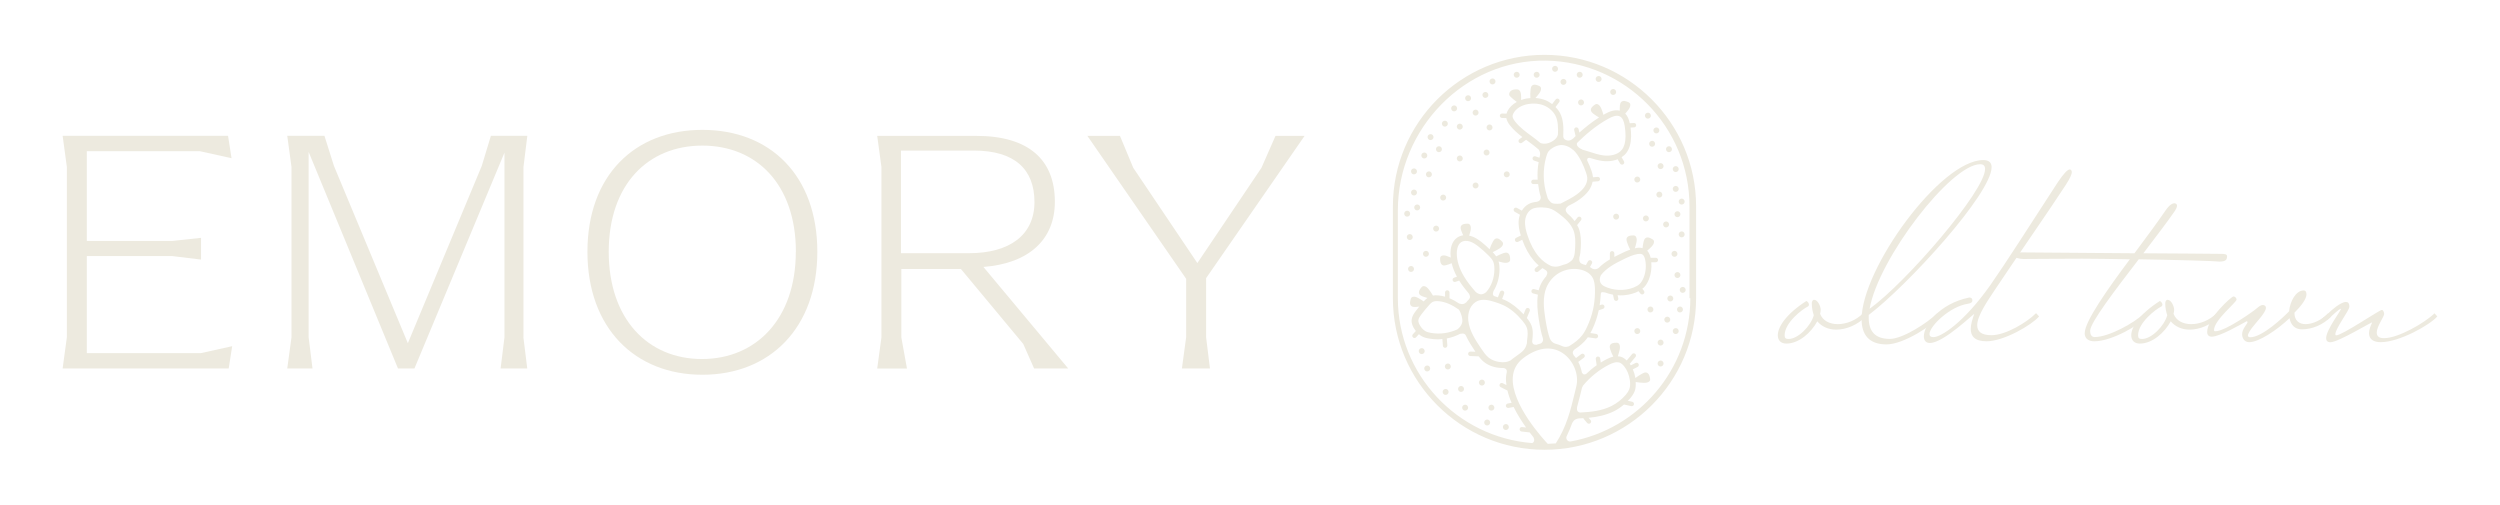 <svg viewBox="0 0 336.89 68" xmlns="http://www.w3.org/2000/svg"><g fill="#edeadf"><path d="m31.29 46.63-.47 3.02h-22.38l.57-4.2v-22.95l-.57-4.2h22.29l.47 3.02-4.25-.94h-15.25v12.09h11.52l3.87-.42v2.93l-3.87-.47h-11.52v13.08h15.35l4.25-.94z"/><path d="m70.53 45.45.52 4.2h-3.59l.52-4.2v-24.88l-12.13 29.08h-2.22l-12.04-29.18v24.98l.52 4.2h-3.4l.57-4.2v-22.95l-.57-4.2h5.01l1.28 4.06 9.96 23.89 9.96-23.89 1.23-4.06h4.91l-.52 4.2v22.95z"/><path d="m79.16 33.93c0-10.29 6.37-16.43 15.49-16.43s15.49 6.14 15.49 16.43-6.42 16.57-15.49 16.57-15.49-6.28-15.49-16.57zm28.09 0c0-9.07-5.29-14.31-12.61-14.31s-12.61 5.24-12.61 14.31 5.29 14.45 12.56 14.45 12.65-5.38 12.65-14.45z"/><path d="m143.93 49.65h-4.58l-1.46-3.3-8.4-10.1h-8.03v9.21l.76 4.2h-4.01l.57-4.2v-22.95l-.57-4.2h13.36c7.03 0 10.58 3.21 10.58 8.88 0 5.05-3.45 8.31-9.63 8.78l11.43 13.69zm-13.36-15.53c5.48 0 8.83-2.45 8.83-6.89s-2.69-6.94-8.17-6.94h-9.82v13.83z"/><path d="m162.53 45.45.52 4.2h-3.78l.57-4.2v-7.88l-13.31-19.26h4.39l1.79 4.3 8.64 12.84 8.64-12.84 1.89-4.3h3.92l-13.27 19.17v7.98z"/><path d="m208.13 7.39c-11.26 0-20.43 9.16-20.43 20.43v12.36c0 11.26 9.17 20.43 20.43 20.43s20.43-9.16 20.43-20.43v-12.36c0-11.26-9.17-20.43-20.43-20.43zm.43 52.41c-.43-.46-4.97-5.31-4.7-8.98.08-1.05.54-1.89 1.4-2.55 1.9-1.45 3.79-1.7 5.3-.7 1.46.96 2.26 2.91 1.85 4.53-.08.32-.16.65-.24.99-.5 2.09-1.08 4.45-2.52 6.66-.36.03-.72.05-1.09.06zm-6.04-10.98c-.75-.02-1.44-.25-1.94-.65-.39-.32-.7-.78-.99-1.21-.74-1.11-1.58-2.36-1.73-3.75-.06-.58.02-1.13.22-1.59.22-.49.6-.88 1.04-1.07.72-.3 1.59-.09 2.36.16.31.1.72.24 1.11.42.9.42 1.76 1.13 2.56 2.09.23.28.46.58.59.92.19.53.12 1.12.04 1.75-.02.16-.02.32-.03.48l-.02-.04s-.06.7-.89 1.28-1.3.97-1.3.97c-.35.15-.56.24-1.02.23zm-2.23-9.47c-.14.12-.39.3-.68.31-.34.01-.65-.23-.77-.34-.57-.66-1.13-1.34-1.57-2.09-.64-1.07-.96-2.11-.96-3.1 0-.33.06-1.13.58-1.49.29-.2.71-.24 1.14-.11.44.13.83.4 1.19.68.51.4.99.83 1.44 1.29.19.2.41.43.53.69.13.27.19.61.19 1.09-.01 1.21-.41 2.29-1.09 3.06zm12.88-19.22h.04s-.24-.08-.44-.24c-.03-.03-.06-.06-.09-.09-.04-.04-.08-.08-.11-.12-.11-.18-.09-.33-.05-.42.98-.97 2.5-2.33 4.23-3.27.47-.26 1.07-.53 1.52-.31.34.16.56.59.67 1.3.08.49.11.96.11 1.41-.01.78-.17 1.36-.48 1.77-.58.75-1.68.89-2.52.78-.61-.08-1.3-.3-1.97-.52-.31-.1-.6-.19-.89-.27zm-1.2.04c.42.37.78.89 1.15 1.62.24.49.45.99.61 1.49.07.2.14.42.16.64.04.41-.1.86-.38 1.27-.23.34-.57.67-1.06 1.03-.54.4-1.54.91-2.14 1.21 0 0-.67.09-1.07-.03s-.68-.7-.68-.7c-.03-.09-.05-.18-.07-.25l-.05-.15c-.52-1.65-.55-3.47-.09-5.13.08-.28.17-.56.33-.78.13-.17.32-.33.59-.49.36-.21.7-.32 1.02-.35.55-.04 1.17.19 1.67.64zm-2.04-1.97v-.09s0 .57-.92 1.03c-.83.41-1.39.14-1.39.14v.02c-.37-.31-.75-.61-1.13-.89-.88-.64-1.71-1.25-2.34-2.06-.23-.3-.33-.53-.32-.72 0-.09.04-.2.1-.33.32-.64 1.06-1.12 1.99-1.28.75-.13 1.49-.07 2.13.19.67.27 1.24.77 1.55 1.37.36.7.39 1.64.34 2.61zm-2.02 9.76c.3.01.55.03.79.09.54.13 1.02.48 1.43.79.76.58 1.58 1.31 1.93 2.27.24.69.24 1.45.2 2.24-.02.51-.05.96-.21 1.36-.04.1-.1.19-.16.29-.08.09-.46.47-.95.61-.19.04-.37.1-.55.17-.71.28-1.25.1-1.37.06-.61-.28-1.19-.7-1.67-1.27-.62-.73-1.12-1.66-1.51-2.85-.19-.56-.39-1.3-.32-2.01.07-.68.41-1.26.9-1.53.42-.23.97-.24 1.49-.23zm2.24 8.79c.8-.44 1.73-.61 2.63-.46.83.14 1.5.54 1.82 1.11.26.45.31 1.02.33 1.51.04 1.55-.21 3.1-.8 4.53-.32.79-.59 1.31-.9 1.71-.46.61-1.1 1.08-1.77 1.49-.05.02-.49.22-.94 0-.29-.13-.59-.25-.89-.32-.38-.09-.67-.39-.8-.76-.19-.54-.4-1.38-.6-2.69s-.37-2.82.16-4.13c.35-.84.98-1.55 1.77-2zm6.02 1.81s-.02 0-.02-.01c-.02 0-.04-.02-.06-.03-.14-.08-.42-.29-.49-.63-.07-.32.05-.65.14-.82.7-.91 1.79-1.53 3.06-2.14.61-.29 1.24-.6 1.89-.7.27-.04.47-.03.6.04.19.1.33.35.41.75.16.79.09 1.64-.21 2.39-.15.37-.32.64-.53.85-.2.19-.46.34-.83.49-1.26.49-2.74.41-3.96-.18zm-3 13.73c.03-.13.12-.19.14-.31.95-1.16 2.16-2.14 3.5-2.83.41-.21.94-.43 1.39-.3.23.07.45.24.67.52.39.48.65 1.12.76 1.85.07.5.05.91-.08 1.24-.09.23-.23.46-.47.74-.53.62-1.19 1.14-1.92 1.51-1.29.65-2.78.81-4.21.88-.59-.04-.43-.68-.43-.68l-.02.02c.15-.56.3-1.12.43-1.65.08-.34.16-.66.24-.98zm14.61-12.11c0 9.63-6.97 17.64-16.12 19.31-.4.07-.72-.36-.54-.72.31-.62.55-1.23.77-1.84v.06s.16-.53.87-.61c.21-.01.41-.02.62-.03.01.03 0 .07.03.1l.47.55c.06.07.14.1.23.1.07 0 .14-.02.2-.07.13-.11.14-.3.03-.42l-.27-.31c1.17-.11 2.35-.35 3.44-.89.48-.24.92-.55 1.33-.9h.01l.97.22s.04 0 .07 0c.14 0 .26-.09.29-.23.04-.16-.06-.32-.23-.36l-.6-.14c.1-.11.23-.2.32-.31.19-.22.45-.56.61-.97.14-.36.16-.78.14-1.24.36.06.72.1 1.09.11.26 0 .53-.02.73-.18.05-.05.1-.11.12-.18.02-.09 0-.18-.01-.27-.03-.16-.07-.32-.14-.46-.08-.14-.2-.26-.36-.3-.17-.04-.34.04-.5.12-.34.18-.67.39-.97.62-.07-.42-.19-.81-.35-1.17l.64-.32c.15-.07.21-.25.14-.4s-.25-.21-.4-.14l-.65.32c-.05-.08-.1-.15-.15-.22.01-.01.03 0 .04-.02l.74-.89c.11-.13.09-.32-.04-.42s-.32-.09-.42.04l-.72.86c-.24-.23-.49-.41-.76-.5-.15-.04-.29-.06-.44-.06.09-.3.19-.59.25-.9.05-.25.07-.53-.06-.75-.04-.06-.09-.12-.16-.15-.08-.04-.18-.04-.27-.03-.16 0-.32.01-.47.06s-.29.15-.35.3c-.06.16-.02.35.03.51.11.35.25.68.42 1-.34.08-.66.22-.93.36-.26.13-.51.29-.76.44l-.08-.56c-.02-.16-.17-.28-.34-.25-.16.02-.28.18-.25.34l.12.83c-.51.35-.98.76-1.43 1.18-.42.2-.52-.17-.52-.17l-.02.06c-.1-.52-.26-1.04-.51-1.52l.76-.57c.13-.1.16-.29.06-.42s-.29-.16-.42-.06l-.71.53c-.1-.15-.23-.28-.35-.42h.03c-.32-.44.16-.76.16-.76.62-.41 1.21-.88 1.66-1.48.03-.04.06-.1.09-.14l1.05.15s.03 0 .04 0c.15 0 .28-.11.3-.26.02-.16-.09-.32-.25-.34l-.79-.12c.09-.15.17-.31.26-.49.39-.82.68-1.69.87-2.58l.57-.19c.16-.05.24-.22.19-.38s-.22-.24-.38-.19l-.26.09c.07-.43.11-.87.14-1.3s0-.54.58-.43c.35.12.71.24 1.08.3l.13.6c.03.14.15.24.29.24h.06c.16-.03.27-.19.23-.36l-.09-.41c.13 0 .25.03.38.03.7 0 1.4-.13 2.05-.38.15-.06.27-.12.39-.19l.26.33c.06.07.15.11.23.11.07 0 .13-.02.19-.07.13-.1.15-.29.05-.42l-.22-.28c.06-.05.13-.09.18-.14.29-.28.52-.65.71-1.12.29-.72.39-1.53.32-2.31h.61c.17 0 .3-.13.3-.3s-.13-.3-.3-.3h-.7c-.09-.41-.25-.73-.46-.96.19-.17.4-.33.57-.52s.34-.41.35-.66c0-.07-.01-.15-.05-.21-.05-.08-.13-.13-.21-.17-.14-.08-.28-.16-.43-.2-.16-.04-.33-.03-.46.07-.14.1-.2.28-.25.45-.08.29-.11.6-.15.9-.23-.06-.48-.08-.79-.03-.09.01-.17.04-.25.06.08-.27.17-.53.22-.81.05-.25.07-.53-.06-.75-.04-.06-.09-.12-.16-.15-.08-.04-.18-.04-.27-.03-.16 0-.32.01-.47.06s-.29.15-.35.3c-.06.16-.02.35.03.51.11.36.26.7.44 1.04-.43.15-.85.34-1.25.54-.28.13-.58.28-.89.44v-.48c0-.17-.13-.3-.3-.3s-.3.13-.3.3v.82c-.53.31-1.06.69-1.5 1.14-.47.36-.9.08-.9.08-.09-.06-.18-.14-.29-.2 0 0 .02-.01.02-.02l.25-.45c.08-.14.03-.33-.12-.41s-.33-.03-.41.12l-.25.45s0 .04 0 .07c-.14-.06-.31-.09-.46-.13l.02-.02c-.66-.13-.45-.89-.45-.89l-.04.07c.14-.45.19-.92.21-1.4.04-.87.04-1.72-.25-2.54-.06-.18-.16-.34-.25-.5 0 0 .02 0 .02-.01l.51-.64c.1-.13.08-.32-.05-.42s-.32-.08-.42.05l-.39.49c-.31-.43-.68-.79-1.05-1.11h.02c-.47-.54.16-.9.16-.9h-.06c.57-.27 1.13-.57 1.64-.95.35-.26.86-.67 1.24-1.22.24-.36.39-.74.47-1.13l.73-.06c.17-.01.29-.16.27-.32-.01-.17-.15-.28-.32-.27l-.63.05s0-.03 0-.04c-.03-.3-.11-.57-.19-.81-.16-.49-.37-.97-.6-1.44h.02s-.1-.37.36-.32h-.02c.57.17 1.14.34 1.69.41.22.03.43.04.63.04.53 0 1.02-.1 1.45-.27v.03l.32.55c.06.1.16.15.26.15.05 0 .1-.01.15-.04.14-.08.19-.27.11-.41l-.32-.55s0 0-.01 0c.24-.16.47-.34.64-.57.42-.54.63-1.28.65-2.23 0-.39-.02-.79-.07-1.2l.47-.02c.17 0 .29-.15.28-.31s-.11-.3-.32-.28l-.54.03c-.12-.57-.32-1.01-.61-1.3.15-.17.3-.34.43-.52.15-.21.28-.45.25-.7 0-.07-.03-.14-.08-.2-.06-.07-.15-.11-.23-.14-.15-.06-.3-.12-.46-.14s-.33.02-.45.13c-.12.12-.16.31-.18.48-.03.23-.01.46-.02.7-.68-.17-1.38.1-1.94.41-.09.05-.17.1-.26.15-.08-.28-.16-.56-.28-.83-.1-.23-.23-.48-.47-.59-.07-.03-.14-.05-.21-.04-.09.01-.17.07-.24.12-.13.09-.26.19-.36.32s-.16.29-.12.45c.04.17.18.3.31.41.24.19.51.35.78.51-.99.63-1.9 1.37-2.65 2.04l-.11-.47c-.04-.16-.2-.26-.36-.23-.16.04-.26.2-.23.36l.19.81c-.14.13-.24.24-.36.36v-.02s-.38.41-.9.21c-.38-.14-.41-.42-.4-.57 0-.01 0-.02 0-.04 0-.03 0-.06 0-.06v.02c.05-1.07.01-2.14-.43-2.99-.16-.31-.38-.58-.62-.83 0 0 .03 0 .03-.02l.47-.63c.1-.13.07-.32-.06-.42s-.32-.07-.42.06l-.47.62c-.27-.2-.57-.39-.89-.52-.43-.17-.88-.27-1.36-.3.17-.2.35-.39.5-.61.15-.21.28-.45.25-.7 0-.07-.03-.14-.08-.2-.06-.07-.15-.11-.23-.14-.15-.06-.3-.12-.46-.14s-.33.02-.45.13c-.12.12-.16.31-.18.48-.05.39-.06.79-.03 1.19-.18.01-.36.03-.54.06-.25.05-.48.12-.71.2 0-.26.01-.52-.02-.77-.02-.13-.04-.26-.1-.37-.06-.12-.15-.22-.27-.26-.08-.03-.16-.03-.24-.03-.25 0-.52.03-.73.18s-.32.45-.2.66c.04.06.09.11.14.16.26.25.55.48.84.69-.56.31-1 .72-1.26 1.24-.06.12-.1.23-.13.34l-.59-.02c-.15 0-.3.12-.31.29 0 .17.12.3.29.31l.59.02c.07.38.28.71.46.94.49.63 1.08 1.14 1.7 1.61l-.4.29c-.13.1-.16.29-.07.42.06.08.15.12.24.12.06 0 .12-.02.18-.06l.55-.4c.1.07.2.15.3.22.47.34.94.7 1.38 1.08.1.13.28.4.18.82-.03.1-.03.2-.06.3l-.54-.19c-.16-.05-.33.03-.38.19s.03.33.19.38l.62.21c-.14.78-.18 1.57-.13 2.36h-.57c-.17 0-.3.13-.3.3s.13.3.3.3h.63c.07.59.18 1.17.35 1.72 0 0 .1.55-.55.67-.38.04-.76.12-1.1.31-.36.2-.67.51-.89.88l-.66-.37c-.15-.08-.33-.03-.41.11s-.03.33.11.41l.7.4c-.08.22-.13.45-.16.7-.08.76.09 1.49.28 2.1l-.63.31c-.15.07-.21.25-.14.4.05.11.16.17.27.17.04 0 .09 0 .13-.03l.56-.28c.41 1.13.91 2.04 1.54 2.78.21.25.44.48.68.68l-.45.37c-.13.11-.14.3-.04.42.06.07.15.11.23.11.07 0 .14-.02.19-.07l.57-.47c.12.08.24.16.37.23s.48.32.15.81h.04c-.34.39-.65.82-.85 1.3-.09.21-.16.43-.21.65l-.62-.16c-.16-.04-.32.06-.36.22s.06.32.22.36l.65.17c-.17 1.13-.04 2.28.12 3.31.16 1.06.34 1.91.55 2.56.1.33-.08.68-.43.75-.16.03-.31.1-.47.15l-.02-.02c-.54.03-.52-.44-.52-.44.08-.69.17-1.41-.08-2.12-.15-.4-.39-.74-.64-1.04l.39-.95c.06-.15-.01-.33-.16-.39s-.33 0-.39.16l-.28.68c-.78-.85-1.6-1.49-2.47-1.9-.14-.07-.28-.12-.42-.17l.27-.72c.06-.15-.02-.33-.17-.39s-.33.02-.39.17l-.28.72c-.07-.02-.16-.06-.22-.08-.07-.02-.14-.04-.21-.06-.43-.14-.16-.67-.16-.67s-.02 0-.03.01c.52-.83.83-1.85.84-2.96 0-.29-.01-.68-.13-1.08.21.05.41.12.63.16.25.04.53.06.75-.07.06-.04.12-.09.15-.16.04-.08.03-.18.03-.27 0-.16-.02-.32-.07-.47s-.16-.29-.31-.35c-.16-.06-.35-.01-.51.04-.34.12-.67.27-.99.44-.15-.21-.31-.41-.47-.57.3-.14.6-.29.88-.47.21-.14.44-.31.5-.56.02-.07.02-.15 0-.22-.03-.09-.09-.15-.16-.22-.11-.11-.23-.23-.37-.3-.14-.08-.31-.11-.46-.05-.16.07-.26.22-.35.38-.19.33-.34.69-.46 1.05-.35-.34-.71-.68-1.1-.98-.4-.31-.88-.65-1.45-.81-.07-.02-.13-.02-.2-.04.06-.23.14-.45.19-.68.05-.25.07-.53-.06-.75-.04-.06-.09-.12-.16-.15-.08-.04-.18-.04-.27-.03-.16 0-.32.01-.47.06s-.29.15-.35.3c-.06.16-.02.35.03.51.07.24.19.46.29.69-.29.04-.56.14-.8.3-.8.54-.92 1.57-.92 2.13 0 .19.02.38.04.57-.19-.07-.37-.16-.56-.22-.23-.07-.48-.12-.69 0-.06.03-.11.08-.14.14-.04.08-.04.17-.04.26 0 .16 0 .32.05.47.04.15.14.3.27.37.15.08.32.05.47.01.26-.06.51-.17.76-.27.14.6.38 1.21.71 1.82l-.38.13c-.16.05-.24.22-.19.38.04.12.16.2.28.2.03 0 .07 0 .1-.02l.49-.17c.41.65.88 1.25 1.37 1.83l-.03-.02s.29.46-.03.7h.03c-.15.15-.29.29-.41.46h-.03c-.37.36-.86.12-.86.12v.03c-.45-.3-.9-.56-1.34-.73v-.78c0-.17-.13-.3-.3-.3s-.3.13-.3.3v.56c-.29-.08-.59-.14-.88-.17-.28-.03-.53-.02-.75.02-.17-.29-.35-.57-.56-.83-.16-.2-.35-.4-.61-.44-.07-.01-.15 0-.21.02-.08.04-.14.11-.2.18-.1.12-.2.25-.26.4s-.07.32 0 .46c.08.15.25.24.41.31.22.09.46.15.69.22-.18.13-.34.29-.49.45 0 0-.01.01-.02.02-.24-.16-.48-.33-.73-.46-.23-.12-.48-.22-.73-.16-.07.02-.14.05-.19.11-.06.07-.09.16-.11.25-.04.15-.08.31-.08.47s.06.33.19.42c.14.11.33.12.5.12.19 0 .37-.04.56-.06-.17.21-.33.41-.48.61-.24.32-.5.7-.55 1.16s.12.93.5 1.44c.02.03.05.05.07.08l-.41.45c-.11.12-.1.31.02.42.06.05.13.08.2.08.08 0 .16-.03.22-.1l.38-.42c.1.08.19.17.29.23.36.22.75.31 1.06.36.4.07.8.11 1.2.11.2 0 .41-.03.61-.05l.07.91c.01.16.14.28.3.28h.02c.17-.01.29-.16.28-.32l-.07-.94c.65-.12 1.28-.36 1.87-.66l-.04.05s.53-.2.72.19c.36.78.84 1.51 1.28 2.18 0 0 .01.02.02.03l-.67-.02c-.17 0-.3.12-.31.29 0 .17.12.3.29.31l1.13.04c.2.26.42.52.69.74.63.51 1.49.81 2.42.83h.08s.69-.05.6.56c-.05.2-.08.4-.1.61-.03.37 0 .75.05 1.13l-.5-.25c-.15-.07-.33-.02-.4.13-.08.15-.02.33.13.4l.91.46c.13.55.32 1.11.56 1.65l-.53.1c-.16.03-.27.19-.24.35.03.14.15.24.3.24h.06l.68-.13c.49 1 1.09 1.94 1.68 2.77l-.54-.06c-.18-.02-.31.1-.33.27-.02.16.1.31.26.33l1.09.12c.18.24.35.45.52.66l-.02-.02s.33.54-.14.8c-10.12-.79-18.12-9.23-18.12-19.54v-11.83c0-10.99 8.99-20.35 19.98-20.17 10.68.18 19.32 8.92 19.32 19.65v12.36zm-31.19 1.54c.05.07.4.61.47 1.38.06.68-.5 1.16-.68 1.29-1.11.5-2.34.68-3.55.47-.24-.04-.55-.11-.79-.26-.19-.12-.38-.29-.56-.55-.25-.34-.37-.64-.35-.89.03-.26.21-.52.39-.77.31-.41.65-.82 1.05-1.27.15-.17.29-.32.44-.41.21-.12.5-.16.89-.12.86.08 1.74.46 2.69 1.13z"/><path d="m197.97 13.61c.21-.07.32-.3.24-.51-.07-.21-.3-.32-.51-.24-.21.07-.32.3-.24.51.07.21.3.32.51.24z"/><path d="m196.09 14.98c.21-.07.32-.3.24-.51-.07-.21-.3-.32-.51-.24-.21.07-.32.3-.24.51.07.21.3.32.51.24z"/><path d="m194.84 17.04c.21-.07.32-.3.24-.51-.07-.21-.3-.32-.51-.24-.21.07-.32.3-.24.51.07.21.3.32.51.24z"/><path d="m192.91 18.85c.21-.07.32-.3.24-.51-.07-.21-.3-.32-.51-.24-.21.07-.32.3-.24.51.07.21.3.32.51.24z"/><path d="m192.07 21.33c.21-.07.32-.3.24-.51-.07-.21-.3-.32-.51-.24-.21.07-.32.3-.24.51.07.21.3.32.51.24z"/><path d="m190.68 23.47c.21-.07.32-.3.24-.51-.07-.21-.3-.32-.51-.24-.21.07-.32.3-.24.51.07.21.3.32.51.24z"/><path d="m190.68 26.32c.21-.07.32-.3.24-.51-.07-.21-.3-.32-.51-.24-.21.07-.32.3-.24.51.07.21.3.32.51.24z"/><path d="m189.76 29.17c.21-.07.32-.3.24-.51-.07-.21-.3-.32-.51-.24-.21.07-.32.3-.24.51.07.21.3.32.51.24z"/><path d="m190.11 32.32c.21-.07.32-.3.24-.51-.07-.21-.3-.32-.51-.24-.21.07-.32.3-.24.51.07.21.3.32.51.24z"/><path d="m190.28 36.62c.21-.07.32-.3.24-.51-.07-.21-.3-.32-.51-.24-.21.07-.32.3-.24.51.07.21.3.32.51.24z"/><path d="m191.72 47.69c.21-.07.32-.3.24-.51-.07-.21-.3-.32-.51-.24-.21.07-.32.3-.24.51.07.21.3.32.51.24z"/><path d="m192.46 50.03c.21-.07.32-.3.24-.51-.07-.21-.3-.32-.51-.24-.21.07-.32.3-.24.51.07.21.3.32.51.24z"/><path d="m194.94 53.19c.21-.07.32-.3.24-.51-.07-.21-.3-.32-.51-.24-.21.07-.32.3-.24.51.07.21.3.32.51.24z"/><path d="m197.57 55.31c.21-.07.32-.3.24-.51-.07-.21-.3-.32-.51-.24-.21.07-.32.3-.24.51.07.21.3.32.51.24z"/><path d="m201.11 55.31c.21-.07.32-.3.24-.51-.07-.21-.3-.32-.51-.24-.21.07-.32.3-.24.51.07.21.3.32.51.24z"/><path d="m197.02 52.79c.21-.07.32-.3.24-.51-.07-.21-.3-.32-.51-.24-.21.07-.32.3-.24.51.07.21.3.32.51.24z"/><path d="m199.83 51.93c.21-.07.32-.3.24-.51-.07-.21-.3-.32-.51-.24-.21.07-.32.3-.24.51.07.21.3.32.51.24z"/><path d="m195.24 49.76c.21-.07.32-.3.24-.51-.07-.21-.3-.32-.51-.24-.21.07-.32.3-.24.51.07.21.3.32.51.24z"/><path d="m200.54 57.31c.21-.07.32-.3.24-.51-.07-.21-.3-.32-.51-.24-.21.07-.32.3-.24.51.07.21.3.32.51.24z"/><path d="m203.06 57.92c.21-.07.32-.3.24-.51-.07-.21-.3-.32-.51-.24-.21.07-.32.3-.24.51.07.21.3.32.51.24z"/><path d="m191.11 28.33c.21-.07.32-.3.24-.51-.07-.21-.3-.32-.51-.24-.21.07-.32.3-.24.51.07.21.3.32.51.24z"/><path d="m192.29 34.58c.21-.07.32-.3.24-.51-.07-.21-.3-.32-.51-.24-.21.07-.32.3-.24.51.07.21.3.32.51.24z"/><path d="m193.66 31.18c.21-.07.32-.3.24-.51-.07-.21-.3-.32-.51-.24-.21.07-.32.3-.24.51.07.21.3.32.51.24z"/><path d="m198.98 25.37c.21-.07.32-.3.24-.51-.07-.21-.3-.32-.51-.24-.21.07-.32.3-.24.51.07.21.3.32.51.24z"/><path d="m203.18 23.87c.21-.07.32-.3.24-.51-.07-.21-.3-.32-.51-.24-.21.07-.32.3-.24.51.07.21.3.32.51.24z"/><path d="m200.46 20.93c.21-.07.32-.3.24-.51-.07-.21-.3-.32-.51-.24-.21.07-.32.3-.24.51.07.21.3.32.51.24z"/><path d="m194.61 27c.21-.07.32-.3.24-.51-.07-.21-.3-.32-.51-.24-.21.07-.32.3-.24.51.07.21.3.32.51.24z"/><path d="m194.04 20.48c.21-.07.32-.3.24-.51-.07-.21-.3-.32-.51-.24-.21.07-.32.3-.24.51.07.21.3.32.51.24z"/><path d="m196.85 17.44c.21-.07.32-.3.24-.51-.07-.21-.3-.32-.51-.24-.21.07-.32.3-.24.51.07.21.3.32.51.24z"/><path d="m192.69 23.87c.21-.07.32-.3.24-.51-.07-.21-.3-.32-.51-.24-.21.07-.32.3-.24.51.07.21.3.32.51.24z"/><path d="m196.85 21.73c.21-.07.32-.3.24-.51-.07-.21-.3-.32-.51-.24-.21.07-.32.3-.24.51.07.21.3.32.51.24z"/><path d="m200.86 17.55c.21-.07.32-.3.24-.51-.07-.21-.3-.32-.51-.24-.21.07-.32.3-.24.51.07.21.3.32.51.24z"/><path d="m198.98 15.55c.21-.07.32-.3.24-.51-.07-.21-.3-.32-.51-.24-.21.07-.32.3-.24.51.07.21.3.32.51.24z"/><path d="m200.3 13.17c.21-.07.32-.3.24-.51-.07-.21-.3-.32-.51-.24-.21.07-.32.3-.24.51.07.21.3.32.51.24z"/><path d="m201.26 11.35c.21-.07.32-.3.24-.51-.07-.21-.3-.32-.51-.24-.21.07-.32.3-.24.51.07.21.3.32.51.24z"/><path d="m207.21 10.45c.21-.07.32-.3.24-.51-.07-.21-.3-.32-.51-.24-.21.07-.32.3-.24.51.07.21.3.32.51.24z"/><path d="m210.82 11.41c.21-.07.32-.3.24-.51-.07-.21-.3-.32-.51-.24-.21.07-.32.3-.24.51.07.21.3.32.51.24z"/><path d="m213.01 10.45c.21-.07.32-.3.24-.51-.07-.21-.3-.32-.51-.24-.21.07-.32.3-.24.51.07.21.3.32.51.24z"/><path d="m215.56 11.02c.21-.07.32-.3.24-.51-.07-.21-.3-.32-.51-.24-.21.07-.32.3-.24.51.07.21.3.32.51.24z"/><path d="m217.52 12.77c.21-.07.32-.3.24-.51-.07-.21-.3-.32-.51-.24-.21.07-.32.3-.24.51.07.21.3.32.51.24z"/><path d="m222.2 15.96c.21-.07.32-.3.24-.51-.07-.21-.3-.32-.51-.24-.21.07-.32.3-.24.51.07.21.3.32.51.24z"/><path d="m223.34 17.95c.21-.07.32-.3.24-.51-.07-.21-.3-.32-.51-.24-.21.07-.32.3-.24.51.07.21.3.32.51.24z"/><path d="m225.04 20.48c.21-.07.32-.3.24-.51-.07-.21-.3-.32-.51-.24-.21.07-.32.3-.24.51.07.21.3.32.51.24z"/><path d="m222.77 19.75c.21-.07.32-.3.24-.51-.07-.21-.3-.32-.51-.24-.21.07-.32.3-.24.51.07.21.3.32.51.24z"/><path d="m223.91 22.76c.21-.07.32-.3.24-.51-.07-.21-.3-.32-.51-.24-.21.07-.32.3-.24.51.07.21.3.32.51.24z"/><path d="m223.74 26.6c.21-.07.32-.3.24-.51-.07-.21-.3-.32-.51-.24-.21.07-.32.3-.24.51.07.21.3.32.51.24z"/><path d="m217.92 29.57c.21-.07.32-.3.24-.51-.07-.21-.3-.32-.51-.24-.21.07-.32.3-.24.51.07.21.3.32.51.24z"/><path d="m220.77 24.57c.21-.07.32-.3.24-.51-.07-.21-.3-.32-.51-.24-.21.07-.32.3-.24.51.07.21.3.32.51.24z"/><path d="m221.93 29.81c.21-.07.32-.3.24-.51-.07-.21-.3-.32-.51-.24-.21.07-.32.3-.24.51.07.21.3.32.51.24z"/><path d="m224.65 30.62c.21-.07.32-.3.24-.51-.07-.21-.3-.32-.51-.24-.21.07-.32.3-.24.51.07.21.3.32.51.24z"/><path d="m225.22 40.6c.21-.07.32-.3.24-.51-.07-.21-.3-.32-.51-.24-.21.07-.32.3-.24.51.07.21.3.32.51.24z"/><path d="m224.81 43.45c.21-.07.32-.3.24-.51-.07-.21-.3-.32-.51-.24-.21.07-.32.3-.24.51.07.21.3.32.51.24z"/><path d="m223.91 46.54c.21-.07.32-.3.24-.51-.07-.21-.3-.32-.51-.24-.21.07-.32.3-.24.51.07.21.3.32.51.24z"/><path d="m220.77 44.99c.21-.07.32-.3.24-.51-.07-.21-.3-.32-.51-.24-.21.07-.32.3-.24.51.07.21.3.32.51.24z"/><path d="m222.54 42.08c.21-.07.32-.3.24-.51-.07-.21-.3-.32-.51-.24-.21.07-.32.3-.24.51.07.21.3.32.51.24z"/><path d="m225.95 23.16c.21-.07.32-.3.24-.51-.07-.21-.3-.32-.51-.24-.21.07-.32.3-.24.51.07.21.3.32.51.24z"/><path d="m225.95 25.83c.21-.07.32-.3.24-.51-.07-.21-.3-.32-.51-.24-.21.07-.32.3-.24.51.07.21.3.32.51.24z"/><path d="m226.75 27.54c.21-.07.32-.3.24-.51-.07-.21-.3-.32-.51-.24-.21.07-.32.3-.24.51.07.21.3.32.51.24z"/><path d="m226.18 29.24c.21-.07.32-.3.24-.51-.07-.21-.3-.32-.51-.24-.21.07-.32.3-.24.51.07.21.3.32.51.24z"/><path d="m226.75 31.96c.21-.07.32-.3.24-.51-.07-.21-.3-.32-.51-.24-.21.07-.32.3-.24.51.07.21.3.32.51.24z"/><path d="m225.78 34.58c.21-.07.32-.3.24-.51-.07-.21-.3-.32-.51-.24-.21.07-.32.3-.24.51.07.21.3.32.51.24z"/><path d="m226.18 37.44c.21-.07.32-.3.24-.51-.07-.21-.3-.32-.51-.24-.21.07-.32.3-.24.51.07.21.3.32.51.24z"/><path d="m226.89 39.44c.21-.07.32-.3.24-.51-.07-.21-.3-.32-.51-.24-.21.07-.32.3-.24.51.07.21.3.32.51.24z"/><path d="m226.52 42.08c.21-.07.32-.3.24-.51-.07-.21-.3-.32-.51-.24-.21.07-.32.3-.24.51.07.21.3.32.51.24z"/><path d="m225.95 44.99c.21-.07.32-.3.24-.51-.07-.21-.3-.32-.51-.24-.21.07-.32.3-.24.51.07.21.3.32.51.24z"/><path d="m223.91 49.36c.21-.07.32-.3.24-.51-.07-.21-.3-.32-.51-.24-.21.07-.32.3-.24.51.07.21.3.32.51.24z"/><path d="m213.19 14.18c.21-.07.32-.3.24-.51-.07-.21-.3-.32-.51-.24-.21.07-.32.3-.24.51.07.21.3.32.51.24z"/><path d="m204.52 10.45c.21-.07.32-.3.24-.51-.07-.21-.3-.32-.51-.24-.21.07-.32.3-.24.51.07.21.3.32.51.24z"/><path d="m209.69 9.65c.21-.07.32-.3.24-.51-.07-.21-.3-.32-.51-.24-.21.07-.32.3-.24.51.07.21.3.32.51.24z"/><path d="m251.44 42.65c-1.16 1.16-2.66 1.77-4.01 1.77-1 0-1.92-.38-2.54-1.12-.81 1.5-2.46 3-4.16 3-.73 0-1.16-.42-1.16-1.12 0-1.08 1.04-2.81 3.85-4.62.19.08.35.31.35.5 0 .08-.04.15-.12.23-.81.39-3.16 2.2-3.16 3.89 0 .39.15.5.54.5 1.23 0 2.97-1.69 3.39-3.2-.15-.46-.27-.96-.27-1.62 0-.15.08-.46.31-.46.5 0 .89.89.89 1.35 0 .19-.04.35-.08.54.35.92 1.27 1.39 2.39 1.39s2.46-.5 3.39-1.46l.39.42z"/><path d="m261.06 42.22.39.42c-1 1.16-4.89 3.77-7.24 3.77s-3.35-1.31-3.35-3.39c0-6.82 10.63-21.45 16.4-21.45.77 0 1.12.35 1.12.96 0 3.54-11.24 15.87-16.56 19.91v.38c0 1.77.81 2.85 2.85 2.85 1.73 0 5.12-2.19 6.39-3.47zm-9.12-.61c4.89-3.5 15.56-15.87 15.56-18.83 0-.42-.19-.65-.66-.65-3.93 0-13.71 12.71-14.9 19.49z"/><path d="m274.39 42.22.39.42c-1 1.16-4.74 3.35-7.09 3.35-1.62 0-2.12-.73-2.12-1.66 0-.62.23-1.35.46-2 .08-.23-4.08 3.89-5.97 3.89-.54 0-.81-.35-.81-.89 0-1.5 2.04-4.39 6.12-5.24.15 0 .42.04.42.42 0 .19-.15.35-.58.42-2.46.35-5.2 3.04-5.2 4.08 0 .27.15.42.54.42 1 0 4.08-1.93 7.66-7.01 2-2.85 5.04-7.62 9.09-13.86.85-1.27 1.35-1.73 1.62-1.73.15 0 .27.19.27.35 0 .27-.19.77-.81 1.73-2.12 3.27-6.55 9.63-9.63 14.25-.85 1.31-2.31 3.35-2.31 4.66 0 .81.5 1.35 1.92 1.35 1.89 0 4.74-1.69 6.01-2.97z"/><path d="m280.93 44.88c0-1.54 3-5.82 6.08-9.94-2.58-.04-4.93-.08-6.39-.08-3.47 0-6.35.04-7.97.04-.54 0-1.27-.19-1.27-.5.12-.39.85-.39.85-.39 1.12 0 15.4.12 15.4.12 1.58-2.12 3.12-4.2 4.2-5.78.58-.85 1-.96 1.19-.96.15 0 .35.12.35.31s-.12.46-.27.69c-.92 1.35-2.54 3.47-4.27 5.74 2.19 0 10.51.08 10.51.08.39 0 .77.04.77.31 0 .46-.15.73-1.04.73-.5-.08-5.85-.23-10.86-.31-3.2 4.16-6.55 8.55-6.55 9.63 0 .54.19.85.62.85 1.89 0 5.39-1.93 6.66-3.2l.38.42c-1 1.16-4.74 3.35-7.09 3.35-.73 0-1.31-.31-1.31-1.12z"/><path d="m299.07 42.65c-1.16 1.16-2.66 1.77-4.01 1.77-1 0-1.92-.38-2.54-1.12-.81 1.5-2.46 3-4.16 3-.73 0-1.16-.42-1.16-1.12 0-1.08 1.04-2.81 3.85-4.62.19.08.35.31.35.5 0 .08-.04.15-.12.23-.81.39-3.16 2.2-3.16 3.89 0 .39.15.5.54.5 1.23 0 2.97-1.69 3.39-3.2-.15-.46-.27-.96-.27-1.62 0-.15.08-.46.31-.46.5 0 .89.89.89 1.35 0 .19-.04.35-.08.54.35.92 1.27 1.39 2.39 1.39s2.46-.5 3.39-1.46l.39.42z"/><path d="m314.16 42.65c-1.16 1.16-2.62 1.73-3.97 1.73-1 0-1.5-.65-1.66-1.5-1.77 1.66-4.16 3.23-5.43 3.23-.66 0-.96-.54-.96-1.08 0-.73.73-1.39.73-1.62 0-.08-.04-.12-.12-.12-.73.39-3.62 2.08-4.7 2.08-.42 0-.62-.23-.62-.65 0-1.81 3.27-4.77 3.54-4.77.23 0 .42.23.42.42 0 .38-3.04 2.77-3.04 4.12 0 .12.08.15.19.15 1.39 0 5.35-2.85 5.66-3.16.31-.27.54-.38.73-.38.23 0 .42.15.42.38 0 .65-1.39 2.04-1.85 2.66-.23.31-.58.81-.58 1.08 0 .15.15.23.31.23 1.62 0 4.43-2.66 5.24-3.5.12-1.35.93-2.81 1.96-2.81.31 0 .38.27.38.54 0 .58-.65 1.5-1.62 2.46 0 1.08.65 1.54 1.5 1.54.96 0 2.16-.54 3.04-1.46l.39.42z"/><path d="m320.97 41.76c.19 0 .31.38.31.54 0 .38-1 1.69-1 2.5 0 .58.39.77 1 .77 1.89 0 5.51-2.08 6.78-3.35l.38.42c-1 1.16-5.12 3.47-7.62 3.47-.92 0-1.58-.35-1.58-1.23 0-.46.23-1 .42-1.42.08-.19-4.54 2.66-5.62 2.66-.42 0-.58-.23-.58-.54 0-1.16 2.08-3.81 2-3.97-.27 0-1.16.92-1.69 1.35-.12.12-.27.15-.38.15-.27 0-.5-.15-.5-.15.31-.23.54-.46.85-.73.42-.42 1.69-1.54 2.39-1.54.27 0 .46.15.46.65s-1.89 2.93-1.89 3.7c0 .08.04.15.12.15.81 0 5.82-3.43 6.16-3.43z"/></g></svg>